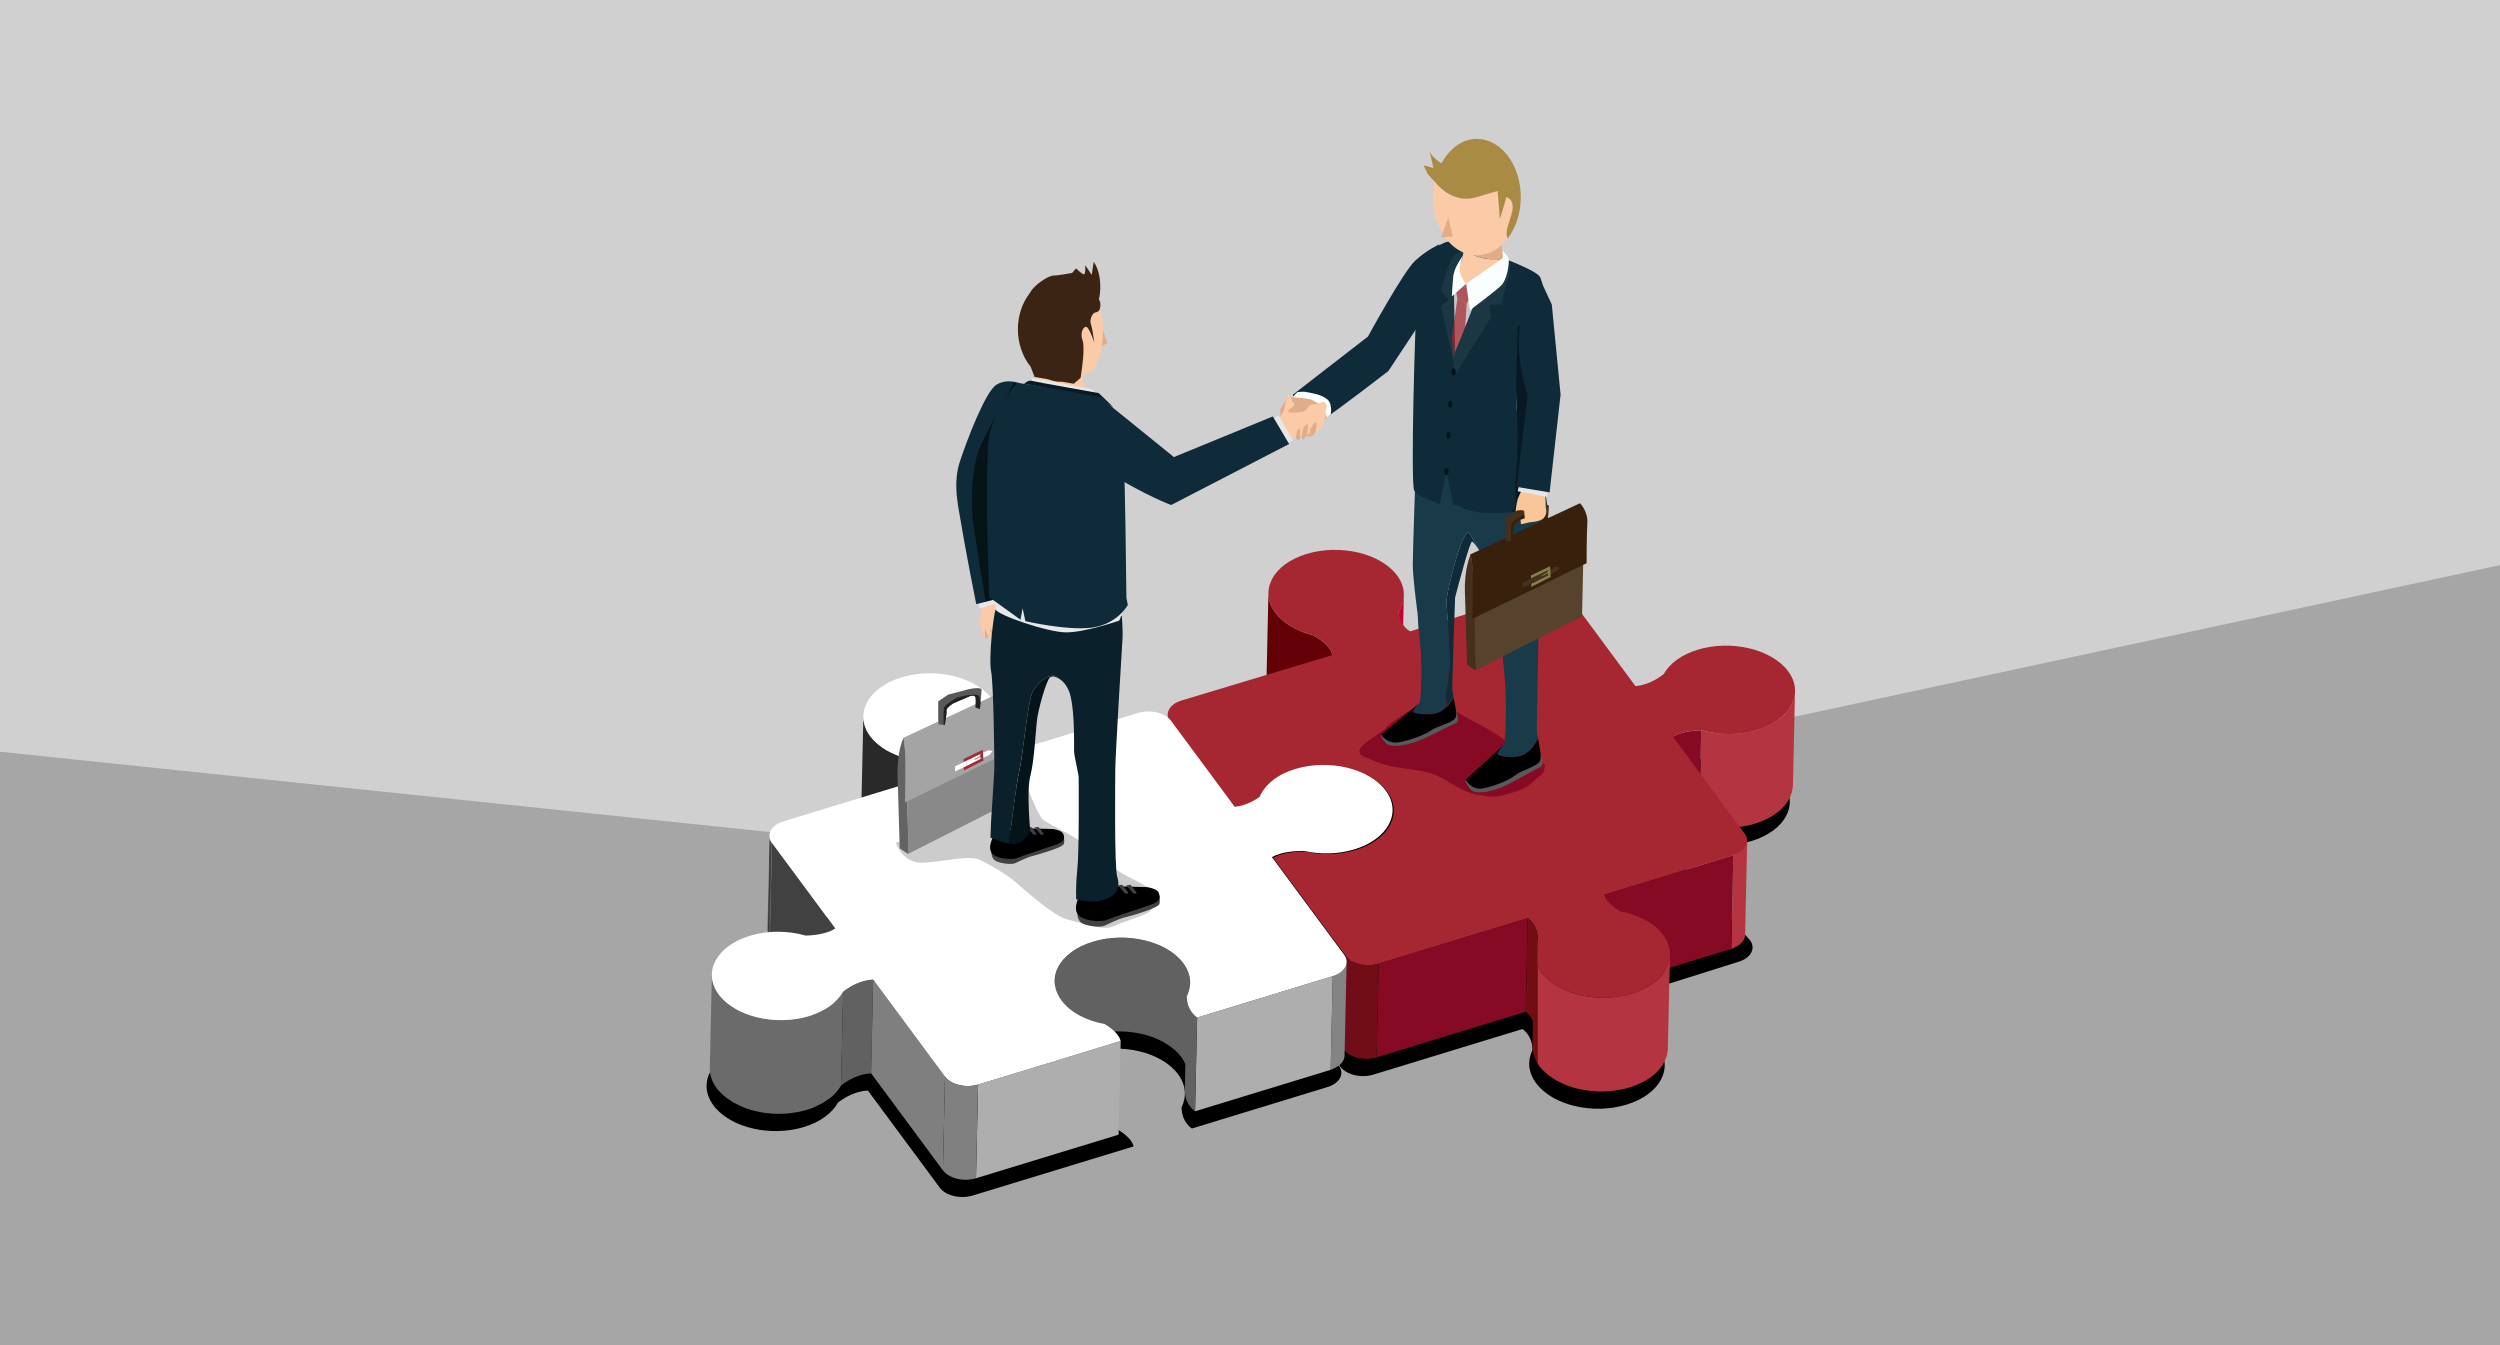 <svg width="1440" height="775" viewBox="0 0 1440 775" fill="none" xmlns="http://www.w3.org/2000/svg">
<rect width="1440" height="775" fill="#D0D0D0"/>
<path d="M632.659 499L1440 325.5V775H0V433L632.659 499Z" fill="black" fill-opacity="0.2"/>
<g clip-path="url(#clip0_3189_43811)">
<g style="mix-blend-mode:multiply">
<path d="M976.839 484.498C986.872 487.353 998.515 487.614 1009 484.401C1028.37 478.479 1036.4 463.35 1026.95 450.583C1017.51 437.816 994.148 432.234 974.786 438.156C965.323 441.047 958.594 446.18 955.296 452.132C952.988 453.948 949.119 456.59 944.242 458.078C942.596 458.588 940.834 458.958 938.982 459.122L902.224 409.464C898.762 404.788 890.283 402.771 883.189 404.94L809.116 427.582C804.257 424.551 802.811 419.82 802.398 416.401C806.662 409.926 806.832 402.322 801.687 395.374C792.231 382.607 768.853 377.086 749.479 383.008C730.11 388.93 722.087 404.059 731.537 416.82C736.141 423.057 744.146 427.552 753.262 429.841C757.271 432.016 763.606 436.182 764.335 441.272L678.897 467.395C671.815 469.557 668.9 475.066 672.356 479.742L708.518 528.605C708.397 528.617 708.275 528.641 708.154 528.653L671.487 479.105C668.056 474.47 659.534 472.411 652.446 474.58L575.032 498.255C570.774 495.175 569.408 490.742 569.08 487.535C573.307 481.018 573.483 473.426 568.363 466.508C558.919 453.741 535.505 448.178 516.142 454.1C496.773 460.027 488.774 475.193 498.219 487.966C502.835 494.198 510.797 498.656 519.999 500.958C523.789 503.023 529.808 506.958 530.944 511.738L448.166 537.047C441.078 539.209 438.181 544.748 441.613 549.389L478.085 598.67C476.542 599.715 474.714 600.51 472.758 601.106C468.871 602.296 464.522 602.709 461.066 602.806C451.039 599.952 439.45 599.666 428.907 602.903C409.538 608.825 401.509 623.942 410.959 636.709C420.41 649.488 443.763 655.064 463.132 649.142C472.576 646.251 479.318 641.119 482.616 635.16C484.893 633.344 488.762 630.775 493.597 629.287C495.553 628.692 497.672 628.267 499.901 628.157L541.293 684.089C544.731 688.724 553.24 690.783 560.334 688.608L652.987 660.317C651.985 656.284 647.533 652.853 643.84 650.618C633.333 648.668 613.545 647.138 608.394 640.183C598.95 627.416 607.04 612.269 626.403 606.353C645.771 600.431 669.1 605.971 678.545 618.737C683.185 625.011 683.543 631.789 680.585 637.827C680.592 640.991 681.521 646.433 686.513 650.035L764.62 626.153C771.714 623.991 774.611 618.452 771.18 613.812L729.587 557.606C730.905 556.859 732.381 556.252 733.942 555.778C738.783 554.29 744.352 554.017 747.997 554.029C757.314 556.118 767.712 556.015 777.156 553.124C796.525 547.202 804.585 532.012 795.14 519.257C792.777 516.069 789.546 513.33 785.726 511.107C789.838 513.39 793.312 516.251 795.808 519.628C805.259 532.395 797.199 547.573 777.824 553.494C768.38 556.385 757.988 556.489 748.671 554.399C745.027 554.387 739.451 554.673 734.616 556.149C733.056 556.622 731.574 557.23 730.256 557.977L772.018 614.407C775.474 619.077 784.001 621.136 791.083 618.974L876.97 592.718C881.823 596.307 882.667 601.646 882.734 604.798C879.77 610.823 880.122 617.614 884.769 623.876C894.219 636.654 917.536 642.181 936.905 636.26C956.273 630.338 964.37 615.196 954.913 602.43C949.768 595.475 940.488 590.768 929.987 588.806C926.373 586.596 921.976 583.243 920.894 579.283L1001.49 553.962C1008.59 551.8 1011.47 546.249 1008.01 541.578L960.507 488.203C961.873 487.371 963.44 486.727 965.092 486.229C968.985 485.039 973.365 484.626 976.851 484.504L976.839 484.498Z" fill="black"/>
</g>
<path d="M807.816 347.404C807.712 347.732 807.573 348.06 807.457 348.388C806.935 349.791 806.309 351.176 805.441 352.5L804.238 406.482C804.779 405.656 805.253 404.812 805.666 403.956C805.909 403.445 806.054 402.905 806.249 402.376C806.37 402.042 806.504 401.72 806.613 401.386C806.686 401.168 806.789 400.967 806.85 400.749C807.117 399.74 807.293 398.708 807.366 397.675C807.391 397.396 807.403 397.111 807.415 396.825L808.611 342.843C808.575 344.385 808.277 345.91 807.816 347.41V347.404Z" fill="#C90035"/>
<path d="M756.308 365.934C754.231 365.412 752.245 364.744 750.307 364.003C749.712 363.766 749.147 363.499 748.558 363.244C747.24 362.673 745.965 362.059 744.744 361.379C744.137 361.045 743.541 360.693 742.964 360.34C741.804 359.611 740.723 358.822 739.691 358.002C739.235 357.631 738.737 357.285 738.312 356.897C736.921 355.651 735.646 354.34 734.583 352.906C731.807 349.159 730.538 345.199 730.617 341.336L729.414 395.318C729.329 399.181 730.599 403.141 733.374 406.889C734.431 408.316 735.706 409.628 737.097 410.867C737.535 411.274 738.039 411.626 738.512 412.003C739.539 412.816 740.602 413.588 741.75 414.317C742.339 414.687 742.928 415.027 743.554 415.373C744.768 416.048 746.038 416.655 747.356 417.226C747.939 417.475 748.504 417.748 749.105 417.979C749.378 418.082 749.615 418.216 749.888 418.319C751.577 418.933 753.314 419.461 755.1 419.91C759.108 422.085 765.443 426.257 766.172 431.341L767.38 377.365C766.652 372.275 760.311 368.108 756.308 365.934Z" fill="#630007"/>
<path d="M1033.63 400.724C1033.56 401.131 1033.52 401.532 1033.43 401.939C1033.28 402.576 1033.02 403.196 1032.78 403.816C1032.62 404.277 1032.49 404.757 1032.28 405.212C1032.1 405.583 1031.85 405.929 1031.65 406.3C1031.24 407.071 1030.79 407.848 1030.26 408.602C1029.67 409.428 1029.01 410.223 1028.28 411.001C1028.18 411.104 1028.11 411.213 1028.01 411.316C1027.16 412.197 1026.21 413.035 1025.18 413.837C1023.9 414.857 1022.48 415.811 1020.93 416.692C1020.56 416.904 1020.14 417.086 1019.76 417.287C1018.52 417.931 1017.23 418.544 1015.84 419.097C1014.62 419.589 1013.38 420.075 1012.04 420.488C1009.73 421.192 1007.37 421.66 1004.98 422.036C1004.38 422.14 1003.78 422.237 1003.17 422.31C1000.83 422.601 998.486 422.771 996.142 422.783C995.777 422.783 995.419 422.759 995.055 422.753C992.692 422.711 990.354 422.559 988.046 422.249C987.876 422.225 987.693 422.219 987.523 422.188C984.9 421.818 982.336 421.283 979.871 420.585L978.668 474.567C979.403 474.768 980.144 474.974 980.891 475.15C982.585 475.557 984.304 475.885 986.054 476.146C986.139 476.158 986.23 476.158 986.321 476.171C986.491 476.195 986.667 476.207 986.843 476.231C988.173 476.407 989.515 476.578 990.876 476.656C991.872 476.723 992.886 476.717 993.895 476.741C994.229 476.741 994.563 476.766 994.897 476.766C995.14 476.766 995.37 476.79 995.613 476.784C997.253 476.76 998.887 476.669 1000.52 476.505C1001 476.456 1001.47 476.353 1001.95 476.292C1002.56 476.219 1003.14 476.122 1003.73 476.031C1004.49 475.903 1005.27 475.843 1006.02 475.685C1007.64 475.351 1009.24 474.95 1010.82 474.464C1011.88 474.142 1012.9 473.79 1013.88 473.425C1014.16 473.316 1014.37 473.176 1014.64 473.073C1016 472.52 1017.28 471.913 1018.52 471.269C1018.91 471.057 1019.34 470.874 1019.72 470.662C1021.26 469.781 1022.67 468.828 1023.97 467.807C1024.04 467.746 1024.13 467.698 1024.21 467.643C1025.15 466.896 1026.01 466.1 1026.79 465.287C1026.89 465.177 1026.97 465.074 1027.06 464.965C1027.71 464.285 1028.31 463.598 1028.85 462.875C1028.93 462.772 1028.98 462.669 1029.04 462.566C1029.58 461.819 1030.01 461.041 1030.44 460.264C1030.6 459.948 1030.85 459.656 1031 459.341C1031.02 459.286 1031.03 459.225 1031.06 459.17C1031.27 458.727 1031.39 458.266 1031.56 457.804C1031.77 457.257 1032.02 456.711 1032.17 456.152C1032.19 456.061 1032.19 455.976 1032.22 455.891C1032.32 455.496 1032.35 455.095 1032.41 454.7C1032.52 454.154 1032.65 453.619 1032.69 453.073C1032.72 452.787 1032.73 452.496 1032.74 452.204L1033.94 398.222C1033.92 399.06 1033.77 399.886 1033.62 400.706L1033.63 400.724Z" fill="#B43541"/>
<path d="M978.68 474.573L979.883 420.591C978.638 420.627 977.271 420.712 975.856 420.852C975.558 420.882 975.242 420.949 974.939 420.986C974.38 421.052 973.864 421.137 973.305 421.229C972.6 421.338 971.908 421.393 971.216 421.538C970.177 421.745 969.132 422.006 968.13 422.31C967.59 422.474 967.061 422.662 966.545 422.85C965.476 423.257 964.462 423.731 963.545 424.284L962.336 478.26C963.709 477.44 965.269 476.796 966.928 476.286C968.592 475.782 970.347 475.472 972.072 475.211C972.637 475.126 973.196 475.029 973.754 474.968C975.473 474.768 977.18 474.622 978.68 474.573Z" fill="#870A25"/>
<path d="M1005.84 486.848C1005.82 486.908 1005.8 486.957 1005.77 486.999C1005.47 487.655 1005.01 488.269 1004.49 488.864C1004.29 489.101 1004.06 489.338 1003.81 489.563C1003.47 489.884 1003.05 490.17 1002.64 490.468C1001.94 490.966 1001.13 491.409 1000.26 491.798C999.647 492.071 999.094 492.381 998.402 492.593L997.199 546.576C997.582 546.454 997.946 546.327 998.311 546.193C998.614 546.072 998.791 545.895 999.076 545.768C999.957 545.373 1000.74 544.948 1001.44 544.45C1001.63 544.316 1001.89 544.237 1002.07 544.092C1002.28 543.928 1002.42 543.721 1002.61 543.545C1002.85 543.308 1003.08 543.083 1003.3 542.834C1003.44 542.67 1003.64 542.525 1003.76 542.361C1004.07 541.948 1004.33 541.516 1004.54 541.067C1004.55 541.043 1004.56 541.018 1004.57 540.994C1004.6 540.933 1004.61 540.873 1004.63 540.83C1004.77 540.52 1004.89 540.211 1004.97 539.901C1005.07 539.53 1005.14 539.154 1005.17 538.771C1005.17 538.662 1005.17 538.558 1005.18 538.449L1006.39 484.467C1006.36 485.287 1006.16 486.082 1005.84 486.848Z" fill="#B43541"/>
<path d="M998.402 492.606L997.205 546.583L922.73 569.347L923.927 515.37L998.402 492.606Z" fill="#870A25"/>
<path d="M880.006 528.799L878.803 582.781L792.91 609.037L794.119 555.061L880.006 528.799Z" fill="#870A25"/>
<path d="M791.763 555.596C791.502 555.644 791.24 555.681 790.979 555.717C790.275 555.814 789.57 555.869 788.866 555.906C788.762 555.906 788.665 555.918 788.562 555.918C787.748 555.93 786.934 555.893 786.138 555.808C785.975 555.796 785.811 555.772 785.647 555.76C784.019 555.559 782.44 555.177 780.988 554.642C779.895 554.229 778.893 553.701 777.976 553.112C777.769 552.978 777.569 552.826 777.368 552.687C776.475 552.031 775.661 551.32 775.054 550.5L773.852 604.482C774.465 605.302 775.279 606.019 776.178 606.669C776.366 606.809 776.554 606.954 776.755 607.088C777.684 607.695 778.686 608.218 779.792 608.631C779.84 608.643 779.877 608.679 779.925 608.704C780.581 608.94 781.267 609.141 781.972 609.311C782.021 609.323 782.075 609.335 782.118 609.347C782.689 609.475 783.26 609.596 783.843 609.681C784.037 609.706 784.237 609.718 784.426 609.742C784.608 609.766 784.79 609.791 784.978 609.803C785.173 609.827 785.379 609.851 785.574 609.864C786.145 609.912 786.722 609.924 787.299 609.912H787.42C787.463 609.912 787.505 609.9 787.548 609.9C788.07 609.888 788.592 609.864 789.109 609.815C789.345 609.791 789.588 609.73 789.831 609.706C790.062 609.669 790.287 609.633 790.524 609.596C790.73 609.56 790.949 609.536 791.155 609.499C791.751 609.372 792.346 609.226 792.929 609.05L794.137 555.067C793.372 555.304 792.583 555.462 791.781 555.602L791.763 555.596Z" fill="#700D17"/>
<path d="M752.528 319.095C771.903 313.173 795.28 318.694 804.737 331.461C809.881 338.409 809.705 346.019 805.447 352.487C805.854 355.907 807.306 360.632 812.165 363.663L886.239 341.02C893.333 338.852 901.818 340.875 905.274 345.545L942.031 395.209C943.884 395.045 945.645 394.669 947.291 394.165C952.168 392.677 956.037 390.035 958.345 388.219C961.643 382.266 968.372 377.134 977.835 374.249C997.198 368.327 1020.56 373.909 1030 386.676C1039.45 399.443 1031.42 414.578 1012.05 420.488C1001.56 423.695 989.922 423.433 979.888 420.591C976.408 420.713 972.023 421.119 968.129 422.31C966.477 422.814 964.91 423.458 963.544 424.284L1004.94 480.216C1008.4 484.892 1005.51 490.444 998.413 492.606L923.938 515.37C925.019 519.33 929.416 522.683 933.03 524.893C943.531 526.855 952.818 531.562 957.956 538.516C967.413 551.283 959.317 566.431 939.948 572.347C920.579 578.268 897.262 572.741 887.812 559.962C883.172 553.701 882.813 546.91 885.777 540.885C885.704 537.733 884.86 532.4 880.013 528.805L794.126 555.061C787.038 557.223 778.517 555.17 775.061 550.494L733.299 494.064C734.617 493.317 736.099 492.709 737.66 492.235C742.5 490.76 748.07 490.474 751.714 490.486C761.031 492.582 771.423 492.472 780.867 489.581C800.242 483.66 808.302 468.482 798.851 455.709C789.401 442.942 766.017 437.415 746.655 443.349C736.166 446.556 729.126 452.52 726.247 459.316C723.945 460.993 720.666 462.912 716.779 464.109C715.236 464.57 712.206 464.928 710.5 465.105L674.028 415.823C670.572 411.153 673.487 405.644 680.569 403.476L767.384 377.359C766.655 372.269 760.314 368.103 756.312 365.928C747.195 363.639 739.196 359.138 734.586 352.907C725.136 340.14 733.159 325.016 752.528 319.095Z" fill="#A62632"/>
<path d="M574.479 418.52C574.376 418.854 574.236 419.182 574.114 419.516C573.598 420.907 572.991 422.298 572.128 423.616L570.926 477.598C571.442 476.802 571.904 475.982 572.298 475.15C572.56 474.61 572.705 474.051 572.906 473.498C573.033 473.164 573.173 472.83 573.276 472.496C573.337 472.29 573.446 472.089 573.501 471.883C573.774 470.862 573.95 469.824 574.029 468.779C574.048 468.494 574.066 468.208 574.072 467.917L575.274 413.94C575.244 415.483 574.94 417.014 574.479 418.52Z" fill="#F7941E"/>
<path d="M523.043 437.05C520.947 436.522 518.931 435.848 516.987 435.101C516.386 434.876 515.827 434.603 515.244 434.354C513.92 433.783 512.632 433.163 511.412 432.495C510.804 432.161 510.209 431.809 509.632 431.457C508.472 430.734 507.391 429.95 506.364 429.13C505.903 428.76 505.411 428.42 504.98 428.025C503.595 426.786 502.319 425.48 501.256 424.047C498.481 420.299 497.211 416.327 497.296 412.452L496.094 466.435C496.009 470.309 497.278 474.27 500.054 478.029C501.111 479.456 502.386 480.762 503.771 482.007C504.208 482.402 504.7 482.742 505.168 483.125C506.194 483.933 507.263 484.716 508.417 485.433C509 485.803 509.596 486.143 510.209 486.477C511.43 487.158 512.711 487.771 514.035 488.342C514.618 488.591 515.177 488.852 515.778 489.089C516.034 489.186 516.258 489.314 516.519 489.411C518.232 490.031 520.006 490.577 521.834 491.027C525.618 493.098 531.643 497.015 532.779 501.807L533.981 447.819C532.845 443.039 526.826 439.103 523.036 437.05H523.043Z" fill="#292929"/>
<mask id="mask0_3189_43811" style="mask-type:luminance" maskUnits="userSpaceOnUse" x="442" y="481" width="3" height="59">
<path d="M442.013 535.231L443.222 481.255C443.191 482.664 443.647 484.116 444.655 485.47L443.453 539.452C442.444 538.086 441.983 536.646 442.013 535.231Z" fill="white"/>
</mask>
<g mask="url(#mask0_3189_43811)">
<path d="M444.655 485.47L443.453 539.452C442.444 538.086 441.983 536.646 442.013 535.231L443.222 481.255C443.191 482.664 443.647 484.116 444.655 485.47Z" fill="#2B2B2B"/>
</g>
<path d="M444.652 485.47L443.449 539.452L479.921 588.733L481.13 534.757L444.652 485.47Z" fill="#414141"/>
<path d="M775.09 556.519C775.078 556.555 775.066 556.592 775.047 556.628C774.75 557.284 774.276 557.897 773.766 558.493C773.553 558.742 773.316 558.978 773.067 559.215C772.721 559.525 772.314 559.811 771.907 560.096C771.209 560.606 770.401 561.037 769.532 561.438C768.919 561.712 768.354 562.021 767.662 562.234L766.453 616.216C766.848 616.095 767.212 615.979 767.565 615.834C767.868 615.724 768.044 615.536 768.324 615.409C769.211 615.014 770 614.589 770.699 614.091C770.887 613.957 771.16 613.878 771.336 613.732C771.543 613.568 771.676 613.362 771.871 613.186C772.114 612.949 772.345 612.724 772.563 612.475C772.709 612.311 772.915 612.165 773.037 612.001C773.347 611.582 773.614 611.145 773.82 610.708C773.833 610.671 773.845 610.635 773.857 610.598C773.869 610.574 773.875 610.55 773.893 610.513C774.027 610.191 774.161 609.869 774.258 609.529C774.355 609.159 774.416 608.794 774.44 608.412C774.446 608.302 774.458 608.199 774.458 608.09L775.661 554.107C775.649 554.927 775.448 555.735 775.102 556.519H775.09Z" fill="#848484"/>
<path d="M501.741 618.215L502.943 564.245C502.567 564.257 502.19 564.294 501.82 564.33C501.304 564.379 500.818 564.476 500.32 564.555C500.04 564.603 499.755 564.628 499.475 564.689C499.396 564.701 499.311 564.701 499.238 564.725C498.346 564.901 497.477 565.132 496.639 565.381C495.995 565.581 495.376 565.8 494.774 566.025C494.446 566.152 494.161 566.298 493.845 566.432C493.426 566.608 493.019 566.778 492.624 566.966C491.993 567.264 491.404 567.561 490.833 567.871C490.499 568.047 490.164 568.229 489.849 568.406C489.247 568.764 488.701 569.104 488.172 569.45C487.954 569.59 487.717 569.736 487.51 569.875C486.812 570.361 486.18 570.841 485.652 571.254L484.449 625.236C484.978 624.811 485.609 624.344 486.302 623.87C486.508 623.718 486.763 623.572 486.988 623.433C487.51 623.074 488.057 622.734 488.652 622.388C488.956 622.212 489.29 622.03 489.612 621.866C490.201 621.544 490.808 621.234 491.452 620.936C491.823 620.76 492.211 620.59 492.6 620.426C493.511 620.044 494.44 619.679 495.436 619.369C496.347 619.096 497.301 618.859 498.279 618.671C498.552 618.622 498.838 618.598 499.117 618.549C499.973 618.404 500.842 618.288 501.747 618.227L501.741 618.215Z" fill="#616161"/>
<path d="M689.55 586.122L688.348 640.098L766.448 616.217L767.657 562.24L689.55 586.122Z" fill="#AEAEAE"/>
<path d="M685.205 580.734L685.521 566.364C685.606 562.525 684.361 558.578 681.586 554.824C680.504 553.36 679.205 552.03 677.79 550.773C677.358 550.39 676.878 550.05 676.417 549.668C675.342 548.823 674.218 548.016 673.016 547.269C672.451 546.922 671.892 546.582 671.303 546.26C669.967 545.525 668.564 544.857 667.106 544.25C666.614 544.05 666.146 543.813 665.648 543.618C665.46 543.545 665.296 543.454 665.114 543.381C663.28 542.713 661.366 542.142 659.405 541.669C659.368 541.657 659.326 541.657 659.289 541.644C659.192 541.62 659.089 541.608 658.992 541.584C657.498 541.237 655.973 540.928 654.424 540.703C653.859 540.618 653.282 540.581 652.718 540.527C652.226 540.466 651.734 540.405 651.236 540.363C650.707 540.314 650.197 540.229 649.669 540.199C648.102 540.102 646.516 540.059 644.937 540.077C644.834 540.077 644.737 540.089 644.64 540.102C644.366 540.102 644.105 540.126 643.838 540.138C642.55 540.187 641.251 540.235 639.963 540.363C639.313 540.424 638.681 540.563 638.032 540.648C637.321 540.745 636.629 540.849 635.918 540.97C635.39 541.067 634.855 541.104 634.333 541.207C632.687 541.541 631.059 541.954 629.456 542.446C628.405 542.768 627.378 543.126 626.394 543.491C626.133 543.588 625.927 543.728 625.678 543.825C624.263 544.396 622.933 545.027 621.669 545.689C621.311 545.878 620.916 546.048 620.564 546.248C619.003 547.129 617.576 548.101 616.276 549.127C616.203 549.188 616.118 549.224 616.051 549.279C615.11 550.026 614.247 550.822 613.458 551.635C613.361 551.745 613.294 551.848 613.197 551.945C612.553 552.638 611.933 553.336 611.393 554.059C611.32 554.156 611.277 554.259 611.21 554.356C610.664 555.116 610.22 555.899 609.795 556.701C609.631 556.998 609.394 557.284 609.249 557.594C609.224 557.654 609.212 557.715 609.188 557.758C608.981 558.195 608.86 558.663 608.69 559.112C608.477 559.671 608.222 560.23 608.07 560.801C608.052 560.886 608.052 560.965 608.028 561.05C607.931 561.444 607.9 561.833 607.827 562.228C607.73 562.774 607.591 563.321 607.548 563.88C607.524 564.165 607.512 564.451 607.506 564.736L606.297 618.719C606.315 617.874 606.473 617.042 606.619 616.21C606.692 615.815 606.722 615.427 606.819 615.032C606.977 614.376 607.244 613.738 607.481 613.094C607.651 612.645 607.773 612.177 607.985 611.74C608.149 611.382 608.398 611.042 608.593 610.683C609.024 609.888 609.461 609.104 610.008 608.339C610.603 607.519 611.265 606.711 612 605.928C612.097 605.83 612.164 605.727 612.261 605.618C613.111 604.749 614.065 603.905 615.079 603.109C616.373 602.077 617.806 601.111 619.367 600.218C619.714 600.03 620.108 599.86 620.467 599.672C621.73 599.004 623.06 598.378 624.475 597.807C625.696 597.321 626.929 596.829 628.259 596.428C630.379 595.785 632.559 595.323 634.758 594.94C635.438 594.819 636.124 594.728 636.805 594.631C638.736 594.369 640.674 594.193 642.611 594.12C642.89 594.12 643.176 594.084 643.455 594.072C645.654 594.035 647.847 594.145 650.009 594.345C650.531 594.394 651.041 594.455 651.558 594.509C653.653 594.758 655.718 595.092 657.716 595.554C657.85 595.578 657.989 595.59 658.117 595.627C660.304 596.149 662.411 596.817 664.44 597.589C664.968 597.789 665.454 598.038 665.976 598.257C667.404 598.852 668.788 599.508 670.106 600.231C670.702 600.565 671.279 600.911 671.85 601.263C673.046 601.998 674.164 602.8 675.226 603.65C675.688 604.02 676.18 604.373 676.611 604.755C678.02 606.019 679.326 607.361 680.401 608.806C681.415 610.173 682.156 611.576 682.77 612.979L682.436 627.896C682.448 631.06 683.371 636.502 688.364 640.104L689.566 586.122C687.404 584.567 686.11 582.653 685.224 580.734H685.205Z" fill="#616161"/>
<path d="M482.841 575.135C482.671 575.335 482.519 575.542 482.337 575.73C481.298 576.847 480.084 577.892 478.772 578.894C478.134 579.38 477.411 579.836 476.713 580.285C475.741 580.929 474.745 581.542 473.652 582.113C472.844 582.538 471.975 582.909 471.107 583.304C469.528 583.996 467.948 584.682 466.175 585.229C464.061 585.873 461.887 586.322 459.7 586.705C459.002 586.826 458.304 586.918 457.599 587.015C455.655 587.276 453.706 587.464 451.75 587.525C451.501 587.537 451.252 587.574 451.003 587.574C448.78 587.61 446.569 587.501 444.383 587.3C443.891 587.252 443.405 587.203 442.913 587.148C440.769 586.887 438.661 586.541 436.615 586.067C436.511 586.043 436.414 586.031 436.317 586.007C434.118 585.484 432.011 584.816 429.976 584.045C429.442 583.844 428.956 583.595 428.433 583.377C427.006 582.769 425.621 582.119 424.309 581.391C423.708 581.057 423.137 580.71 422.566 580.37C421.364 579.623 420.24 578.815 419.177 577.971C418.716 577.601 418.23 577.248 417.799 576.854C416.389 575.59 415.084 574.26 414.003 572.802C411.227 569.061 409.958 565.101 410.043 561.238L408.84 615.221C408.755 619.083 410.018 623.043 412.8 626.785C413.881 628.249 415.181 629.579 416.596 630.836C417.033 631.231 417.513 631.583 417.981 631.953C419.044 632.798 420.167 633.593 421.364 634.34C421.935 634.699 422.512 635.039 423.113 635.373C424.419 636.096 425.791 636.74 427.219 637.347C427.747 637.559 428.245 637.821 428.786 638.027C428.968 638.1 429.132 638.191 429.32 638.252C431.161 638.932 433.074 639.497 435.048 639.977C435.066 639.977 435.084 639.989 435.102 639.989C435.224 640.025 435.351 640.037 435.473 640.062C436.967 640.408 438.485 640.718 440.034 640.942C440.581 641.027 441.133 641.064 441.686 641.119C442.196 641.179 442.7 641.24 443.211 641.283C443.745 641.331 444.267 641.416 444.796 641.447C446.363 641.556 447.948 641.592 449.527 641.568C449.618 641.568 449.703 641.556 449.788 641.556C450.056 641.544 450.323 641.519 450.59 641.507C451.89 641.471 453.196 641.422 454.495 641.283C455.127 641.222 455.753 641.082 456.39 640.997C457.101 640.9 457.806 640.809 458.516 640.675C459.045 640.59 459.585 640.542 460.113 640.438C461.753 640.104 463.375 639.703 464.972 639.211C465.999 638.89 466.989 638.555 467.948 638.191C468.647 637.93 469.218 637.584 469.886 637.286C470.773 636.903 471.653 636.515 472.473 636.084C473.548 635.525 474.526 634.905 475.492 634.274C476.203 633.812 476.937 633.356 477.587 632.871C477.806 632.694 478.091 632.549 478.298 632.385C479.349 631.528 480.278 630.623 481.14 629.7C481.317 629.512 481.468 629.318 481.638 629.117C482.064 628.631 482.519 628.151 482.896 627.641C483.479 626.858 484.001 626.05 484.457 625.23L485.659 571.248C484.912 572.602 483.94 573.89 482.847 575.135H482.841Z" fill="#6B6B6B"/>
<path d="M544.337 620.177L543.134 674.147L501.742 618.215L502.945 564.251L544.337 620.177Z" fill="#7F7F7F"/>
<path d="M645.516 599.587L644.314 653.569L562.168 678.672L563.377 624.695L645.516 599.587Z" fill="#AEAEAE"/>
<path d="M519.185 390.187C538.553 384.265 561.967 389.828 571.406 402.595C576.526 409.513 576.35 417.111 572.122 423.622C572.45 426.829 573.817 431.263 578.074 434.336L655.489 410.667C662.577 408.499 671.098 410.551 674.53 415.192L711.196 464.74C712.927 464.558 714.573 464.194 716.122 463.732C720.009 462.542 723.271 460.628 725.566 458.952C728.457 452.15 735.485 446.185 745.974 442.972C765.342 437.051 788.726 442.578 798.177 455.344C807.621 468.105 799.561 483.295 780.193 489.217C770.748 492.108 760.35 492.211 751.033 490.122C747.389 490.11 741.813 490.383 736.979 491.871C735.418 492.345 733.942 492.952 732.624 493.699L774.216 549.905C777.648 554.539 774.745 560.078 767.657 562.246L689.55 586.128C684.557 582.526 683.634 577.084 683.622 573.92C686.58 567.883 686.227 561.104 681.581 554.83C672.137 542.064 648.808 536.524 629.439 542.446C610.076 548.368 601.986 563.51 611.431 576.276C616.575 583.231 625.862 587.95 636.363 589.9C640.056 592.135 644.508 595.572 645.51 599.599L563.37 624.707C556.282 626.882 547.767 624.829 544.329 620.189L502.938 564.257C500.709 564.366 498.589 564.791 496.633 565.386C491.793 566.874 487.924 569.437 485.652 571.26C482.354 577.218 475.618 582.35 466.168 585.241C446.799 591.163 423.44 585.587 413.995 572.808C404.551 560.042 412.574 544.918 431.943 539.003C442.493 535.771 454.075 536.057 464.103 538.905C467.559 538.808 471.907 538.395 475.795 537.205C477.744 536.61 479.578 535.814 481.121 534.769L444.649 485.488C441.217 480.854 444.115 475.314 451.202 473.14L533.98 447.831C532.844 443.051 526.825 439.116 523.035 437.063C513.834 434.743 505.871 430.291 501.255 424.059C491.811 411.292 499.81 396.127 519.179 390.199L519.185 390.187Z" fill="white"/>
<path d="M560.979 625.241C560.742 625.278 560.512 625.314 560.275 625.351C559.546 625.448 558.811 625.515 558.076 625.539C557.991 625.539 557.912 625.551 557.827 625.551C557.019 625.575 556.218 625.527 555.428 625.454C555.234 625.43 555.045 625.405 554.851 625.393C554.068 625.296 553.29 625.169 552.537 624.986C552.519 624.986 552.494 624.986 552.47 624.974C551.693 624.798 550.952 624.555 550.235 624.282C549.136 623.863 548.134 623.34 547.216 622.745C547.016 622.612 546.822 622.472 546.633 622.332C545.747 621.688 544.939 620.978 544.331 620.17L543.129 674.14C543.73 674.96 544.538 675.671 545.425 676.315C545.619 676.454 545.807 676.6 546.014 676.734C546.931 677.329 547.927 677.851 549.026 678.258C549.069 678.282 549.105 678.319 549.148 678.331C549.822 678.568 550.521 678.78 551.231 678.963C551.832 679.102 552.434 679.224 553.059 679.309C553.26 679.345 553.466 679.357 553.679 679.382C553.843 679.394 554.007 679.418 554.177 679.43C554.383 679.455 554.59 679.491 554.796 679.503C555.367 679.54 555.944 679.552 556.521 679.552C556.558 679.552 556.594 679.54 556.631 679.54C556.71 679.54 556.788 679.527 556.867 679.527C557.359 679.515 557.851 679.491 558.337 679.442C558.574 679.418 558.805 679.357 559.048 679.333C559.297 679.297 559.534 679.26 559.777 679.224C559.983 679.187 560.19 679.175 560.39 679.127C560.991 679.005 561.587 678.853 562.17 678.677L563.378 624.695C562.595 624.932 561.793 625.102 560.985 625.241H560.979Z" fill="#808080"/>
<path d="M885.769 540.879C885.763 540.545 885.691 540.12 885.66 539.737V545.538L885.769 540.879Z" fill="#630007"/>
<path d="M885.435 555.796L885.66 545.538V539.737C885.423 536.543 884.342 532.012 879.999 528.799L878.797 582.781C880.88 584.312 882.113 586.195 882.976 588.059L882.66 602.393C882.581 605.746 883.583 609.159 885.654 612.463V556.203C885.593 556.057 885.49 555.93 885.429 555.796H885.435Z" fill="#720D14"/>
<path d="M961.581 552.541C961.508 552.948 961.472 553.361 961.38 553.756C961.223 554.412 960.961 555.038 960.718 555.669C960.548 556.131 960.427 556.586 960.22 557.036C960.044 557.418 959.777 557.795 959.564 558.178C959.151 558.937 958.732 559.69 958.216 560.413C957.603 561.257 956.928 562.089 956.175 562.885C956.09 562.982 956.024 563.073 955.938 563.158C955.088 564.039 954.135 564.871 953.114 565.679C951.821 566.699 950.393 567.665 948.838 568.557C948.48 568.758 948.079 568.928 947.709 569.116C946.458 569.784 945.14 570.398 943.737 570.957C942.504 571.455 941.271 571.94 939.934 572.347C937.809 573.003 935.622 573.453 933.417 573.835C932.743 573.957 932.081 574.048 931.401 574.145C929.427 574.406 927.435 574.607 925.449 574.668C925.218 574.68 924.999 574.704 924.775 574.704C922.552 574.753 920.341 574.631 918.154 574.431C917.644 574.382 917.146 574.333 916.642 574.279C914.547 574.03 912.47 573.696 910.465 573.234C910.338 573.198 910.192 573.186 910.058 573.149C907.872 572.627 905.77 571.959 903.742 571.187C903.219 570.999 902.734 570.75 902.217 570.531C900.784 569.924 899.393 569.274 898.075 568.545C897.486 568.223 896.915 567.877 896.35 567.525C895.148 566.778 894.018 565.97 892.949 565.126C892.487 564.755 892.007 564.415 891.582 564.02C890.161 562.763 888.861 561.427 887.786 559.969C886.869 558.742 886.225 557.485 885.648 556.216V612.476C885.958 612.962 886.219 613.46 886.584 613.952C887.665 615.415 888.965 616.746 890.386 618.003C890.811 618.398 891.291 618.738 891.746 619.108C892.815 619.952 893.945 620.76 895.154 621.507C895.718 621.854 896.277 622.2 896.872 622.528C898.209 623.25 899.612 623.919 901.069 624.538C901.561 624.738 902.023 624.969 902.527 625.158C902.703 625.23 902.873 625.322 903.062 625.394C904.896 626.062 906.803 626.64 908.771 627.119C908.807 627.131 908.85 627.131 908.886 627.131C908.983 627.168 909.08 627.168 909.172 627.192C910.672 627.538 912.19 627.848 913.751 628.085C914.304 628.158 914.875 628.194 915.44 628.261C915.944 628.322 916.436 628.37 916.94 628.413C917.462 628.462 917.972 628.541 918.501 628.577C920.068 628.674 921.653 628.717 923.238 628.698C923.335 628.698 923.42 628.686 923.524 628.686C923.809 628.674 924.088 628.65 924.374 628.638C925.649 628.589 926.937 628.553 928.212 628.425C928.874 628.352 929.518 628.213 930.174 628.128C930.867 628.03 931.541 627.939 932.233 627.818C932.768 627.721 933.308 627.678 933.843 627.569C935.495 627.235 937.122 626.834 938.72 626.33C939.777 626.008 940.803 625.649 941.793 625.285C942.042 625.188 942.242 625.06 942.498 624.963C943.925 624.38 945.261 623.748 946.53 623.086C946.889 622.898 947.271 622.728 947.618 622.54C949.179 621.647 950.618 620.675 951.912 619.643C951.985 619.594 952.063 619.558 952.13 619.497C953.066 618.75 953.922 617.966 954.712 617.159C954.827 617.037 954.906 616.922 955.015 616.8C955.647 616.12 956.26 615.434 956.795 614.729C956.874 614.62 956.916 614.504 956.989 614.395C957.524 613.66 957.961 612.883 958.374 612.111C958.544 611.789 958.787 611.504 958.939 611.182C958.969 611.121 958.975 611.073 958.993 611.018C959.212 610.569 959.34 610.101 959.504 609.652C959.71 609.093 959.965 608.546 960.117 607.987C960.135 607.902 960.135 607.823 960.16 607.738C960.257 607.344 960.293 606.943 960.36 606.536C960.457 605.989 960.597 605.455 960.639 604.908C960.658 604.623 960.676 604.325 960.682 604.04L961.885 550.069C961.866 550.901 961.715 551.721 961.569 552.541H961.581Z" fill="#B43541"/>
<path d="M516.03 485.518C516.03 485.518 519.832 497.689 532.003 496.93C544.175 496.171 558.63 492.363 564.716 495.406C570.801 498.449 579.93 503.775 585.257 508.337C590.583 512.904 606.867 527.675 614.926 529.637C622.986 531.599 635.467 536.482 641.553 533.439C647.639 530.396 661.335 527.353 663.619 523.551C665.902 519.749 665.58 514.398 660.794 510.985C656.008 507.571 652.206 506.812 643.837 501.486C635.467 496.159 629.382 491.598 624.055 486.271C618.728 480.944 603.514 474.859 600.471 471.816C597.428 468.773 590.583 450.516 590.583 450.516L516.023 485.512L516.03 485.518Z" fill="black" fill-opacity="0.2"/>
<path d="M820.34 404.114C820.34 404.114 800.99 415.538 798.275 419.328C795.566 423.118 775.45 431.499 786.103 436.067C796.756 440.634 799.799 441.393 811.212 442.912C822.624 444.43 827.185 445.955 833.277 449.757C839.363 453.559 846.208 457.367 853.059 458.126C859.91 458.885 859.904 459.651 868.273 457.367C876.643 455.083 879.686 453.565 882.729 450.522C885.771 447.479 889.574 445.955 889.574 442.912C889.574 439.869 891.827 442.128 886.84 438.618C881.854 435.113 880.445 432.259 874.359 429.975C868.273 427.691 869.033 427.691 862.188 423.13C855.343 418.563 845.449 414.001 843.165 412.477C840.881 410.952 833.222 406.95 833.222 406.95L820.34 404.107V404.114Z" fill="#870A25"/>
<path d="M817.861 404.854C817.861 404.854 820.285 384.574 817.041 361.841L816.525 353.386C815.784 347.811 813.762 331.837 813.762 325.357C813.762 317.455 815.602 265.112 815.602 265.112L887.987 274.247C887.987 274.247 893.472 293.749 891.03 305.921C889.014 316.07 886.997 346.748 886.396 356.666C886.226 365.078 885.181 412.41 885.181 418.647C885.181 420.731 885.546 423.081 885.935 425.462C885.03 427.302 882.515 431.633 878.725 434.117C873.86 437.293 865.722 435.927 863.292 435.01C860.869 434.068 866.542 428.663 866.542 428.663C866.542 428.663 868.965 405.923 865.722 380.475L864.58 359.32C863.644 352.196 862.156 341.531 860.626 335.111C859.022 328.29 854.576 320.51 851.351 315.918C849.626 312.687 847.695 309.158 846.207 307.124C842.976 302.666 833.246 340 833.246 346.068C833.246 352.135 835.281 375.695 834.868 383.797C834.448 391.905 832.426 400.84 832.426 400.84C832.426 400.84 833.216 403.785 833.216 406.974C832.244 407.958 831.327 408.984 830.039 409.744C825.186 412.574 817.035 411.359 814.606 410.527C812.177 409.707 817.855 404.866 817.855 404.866L817.861 404.854Z" fill="#193A49"/>
<path d="M795.572 423.124C795.572 423.124 794.655 424.102 798.19 427.989C801.214 431.317 811.576 428.894 817.662 426.446C823.857 423.999 835.002 417.949 838.348 416.722C841.695 415.483 838.039 408.201 838.039 408.201L833.168 410.637C833.168 410.637 813.094 418.532 810.343 419.182C807.622 419.765 795.572 423.13 795.572 423.13V423.124Z" fill="#58595B"/>
<path d="M805.691 427.545C812.597 426.343 821.106 423.124 824.331 420.664C827.605 418.24 836.144 416.601 838.155 413.77C839.558 411.796 838.228 406.877 837.286 402.012C836.351 403.627 833.836 407.502 830.046 409.725C825.194 412.556 817.043 411.341 814.613 410.509C812.184 409.689 817.863 404.848 817.863 404.848L795.566 423.118C795.566 423.118 798.779 428.766 805.691 427.539V427.545Z" fill="black"/>
<path d="M844.253 449.106C844.253 449.106 843.33 450.199 846.859 454.56C849.902 458.301 860.264 455.568 866.349 452.847C872.52 450.078 883.665 443.287 887.018 441.933C890.371 440.591 886.726 432.373 886.726 432.373L881.861 435.106C881.861 435.106 861.788 443.986 859.037 444.654C856.316 445.346 844.26 449.1 844.26 449.1L844.253 449.106Z" fill="#58595B"/>
<path d="M854.367 454.086C861.284 452.695 869.793 449.106 873.019 446.361C876.292 443.628 884.826 441.818 886.842 438.623C888.245 436.424 886.915 430.909 885.943 425.449C885.038 427.29 882.524 431.62 878.734 434.104C873.869 437.281 865.73 435.914 863.301 434.997C860.877 434.056 866.55 428.65 866.55 428.65L844.254 449.106C844.254 449.106 847.473 455.453 854.367 454.086Z" fill="black"/>
<path d="M834.875 383.779C835.288 375.676 833.254 352.135 833.254 346.049C833.254 339.963 842.983 302.647 846.215 307.105C847.709 309.14 849.64 312.669 851.359 315.9C849.677 313.513 848.316 311.952 847.879 311.952C846.634 311.976 839.977 337.097 838.137 344.148C838.015 347.252 836.509 390.071 836.509 395.926C836.509 397.778 836.88 399.874 837.286 402.012C836.673 403.08 835.155 405.054 833.223 406.955C833.223 403.773 832.434 400.821 832.434 400.821C832.434 400.821 834.456 391.887 834.875 383.779Z" fill="#0F2A38"/>
<path d="M881.179 278.875C882.442 267.481 874.535 248.501 873.593 235.224C872.646 221.947 878.015 203.598 878.015 202.651C878.015 202.651 878.659 182.098 878.659 181.15C878.659 180.355 886.062 168.456 888.546 164.484C887.988 161.757 887.374 159.759 886.676 159.006C880.359 152.246 836.933 138.769 836.933 138.769C836.933 138.769 831.023 138.769 826.371 143.391C821.718 148.019 817.503 157.311 816.246 171.226C814.989 185.141 812.444 278.747 814.576 282.549C816.677 286.339 829.329 290.141 829.329 290.141L833.125 271.593L837.34 291.842C837.34 291.842 836.933 288.878 842.806 292.674C846.802 295.237 859.891 296.403 870.562 295.073C874.935 291.399 880.42 285.604 881.173 278.875H881.179Z" fill="#0F2A38"/>
<path d="M892.146 263.144C892.534 261.274 892.911 186.082 888.55 164.484C886.066 168.457 878.662 180.349 878.662 181.15C878.662 182.092 874.04 188.955 874.04 188.955C874.465 195.496 872.655 221.947 873.603 235.224C874.544 248.507 874.234 265.598 872.959 276.974C872.218 283.716 874.951 291.399 870.578 295.073C875.625 294.442 880.187 293.3 882.883 291.399C891.338 285.489 891.751 265.27 892.158 263.15L892.146 263.144Z" fill="#071A23"/>
<path d="M837.238 208.658L829.949 176.085L834.377 172.605L829.949 167.23C829.949 167.23 834.073 152.677 836.588 148.571C839.133 144.46 846.081 143.834 846.081 143.834L837.238 208.664V208.658Z" fill="#1B3744"/>
<path d="M861.107 149.263C850.667 149.895 843.087 143.566 843.087 143.566C843.087 143.566 842.765 148.626 841.508 150.843C840.238 153.059 837.074 164.126 843.397 168.231C847.903 171.183 857.512 167.284 862.778 161.514C866.003 155.483 867.612 148.869 861.107 149.263Z" fill="#FBCBA7"/>
<path d="M865.216 137.56C865.405 135.786 864.293 135.227 862.641 135.252C856.191 137.76 843.078 143.573 843.078 143.573C843.078 143.573 850.658 149.895 861.099 149.27C867.603 148.875 865.994 155.495 862.769 161.52C864.889 159.206 866.37 156.643 866.474 154.007C866.796 144.842 864.263 145.474 865.21 137.566L865.216 137.56Z" fill="#E2AC88"/>
<path d="M870.902 122.382C872.803 114.79 867.743 113.52 867.743 113.52L863.941 126.178L862.678 110.362C862.678 110.362 867.099 108.467 850.652 113.52C838.717 117.201 830.172 109.256 826.364 104.616C825.781 107.459 825.355 110.423 825.355 113.52C825.355 132.045 836.665 147.047 850.652 147.047C857.588 147.047 863.862 143.329 868.442 137.347C866.51 133.551 869.395 128.388 870.895 122.382H870.902Z" fill="#FBCBA7"/>
<path d="M850.66 80C842.242 80 834.935 85.582 830.368 93.957C828.528 93.283 825.248 90.265 824.41 88.856L823.475 87.276L825.667 96.763L819.988 95.184L822.193 99.922C822.193 99.922 823.821 102.102 826.378 104.55C826.378 104.562 826.366 104.586 826.366 104.611C830.168 109.251 838.719 117.201 850.654 113.514C867.101 108.461 862.68 110.356 862.68 110.356L863.943 126.172L867.745 113.514C867.745 113.514 872.805 114.778 870.903 122.376C869.397 128.383 866.518 133.545 868.45 137.341C873.072 131.249 875.969 122.856 875.969 113.514C875.969 94.996 864.617 79.994 850.66 79.994V80Z" fill="#AA8B44"/>
<path d="M834.261 125.389L829.973 136.789L836.818 136.2L834.261 125.389Z" fill="#E2AC88"/>
<path d="M837.238 158.38L838.174 202.967L855.89 162.164C855.89 162.164 850.199 163.427 846.391 163.427C842.583 163.427 841.022 162.164 841.022 162.164L837.238 158.374V158.38Z" fill="#C6C6C6"/>
<path d="M839.442 171.974L836.277 194.428L837.237 206.126C837.237 206.126 842.606 202.02 842.606 201.066C842.606 200.113 843.875 190 843.875 190L844.811 174.822L839.442 171.974Z" fill="#A62632" fill-opacity="0.7"/>
<path d="M869.167 149.835C869.167 149.835 870.443 155.848 868.22 162.487C866.003 169.131 865.056 175.448 865.056 175.448H857.785L859.043 182.402L838.489 215.297C838.489 215.297 835.647 208.342 838.811 201.06C841.976 193.79 853.036 165.013 853.036 165.013L869.167 149.829V149.835Z" fill="#1B3744"/>
<path d="M838.488 166.598L839.442 171.973L844.805 174.821L848.613 167.867V164.697L844.501 163.433L841.021 162.17L838.488 166.598Z" fill="#A62632" fill-opacity="0.7"/>
<path d="M846.705 178.617L844.5 163.433L865.685 148.571L865.375 144.459C865.375 144.459 869.159 147.623 869.159 149.834C869.159 152.045 868.211 160.9 864.731 164.38C861.251 167.861 846.705 178.617 846.705 178.617Z" fill="#FAFEFF"/>
<path d="M844.499 163.434C844.499 163.434 839.434 158.053 841.019 152.678L842.598 147.303C842.598 147.303 837.861 153.631 837.229 158.375C836.579 163.112 836.27 170.71 836.27 170.71L844.493 163.434H844.499Z" fill="#FAFEFF"/>
<path d="M838.488 214.198C838.488 215.339 837.917 216.251 837.236 216.251C836.556 216.251 835.961 215.339 835.961 214.198C835.961 213.056 836.532 212.139 837.236 212.139C837.941 212.139 838.488 213.044 838.488 214.198Z" fill="#011219"/>
<path d="M912.106 316.429L866.128 320.905L847.379 319.429L848.849 333.453L850.1 385.99L911.255 354.99L912.106 316.429Z" fill="#56422D"/>
<path d="M847.379 319.429L847.148 319.411C847.148 319.411 843.376 326.876 843.789 340.93C844.196 354.99 845.047 382.935 845.047 382.935L849.742 386.1L850.106 385.99L848.855 333.453L847.385 319.429H847.379Z" fill="#44301D"/>
<path d="M846.824 319.368L910.081 289.856C910.081 289.856 914.733 294.497 914.314 301.238C913.877 307.98 913.877 324.428 913.877 324.428L848.088 356.466C848.088 356.466 848.507 331.169 848.088 325.685C847.668 320.212 846.83 319.368 846.83 319.368H846.824Z" fill="#38200D"/>
<path d="M876.91 335.681V338.621L881.963 336.191L881.878 333.282L876.91 335.681Z" fill="#44301D"/>
<path d="M883.477 335.474L888.293 333.148L891.658 331.435L891.476 328.642L883.355 332.547L883.477 335.474Z" fill="#44301D"/>
<path d="M898.5 326.784L895.967 326.468L892.973 327.913L893.143 330.81L896.921 328.994L898.5 326.784Z" fill="#44301D"/>
<path d="M883.477 335.596V335.474L881.965 336.191L882.026 338.049L893.231 332.334L893.146 330.81L888.294 333.148L883.477 335.596Z" fill="#84814D"/>
<path d="M883.354 332.432L891.474 328.508V328.642L892.975 327.913L892.865 326.146L881.793 331.496L881.878 333.282L883.354 332.547V332.432Z" fill="#84814D"/>
<path d="M883.355 332.547L881.879 333.282L881.964 336.191L883.476 335.474L883.355 332.547Z" fill="#44301D"/>
<path d="M891.476 328.642L891.658 331.436L888.293 333.149L893.146 330.81L892.976 327.913L891.476 328.642Z" fill="#84814D"/>
<path d="M888.36 331.381L892.417 329.109L891.688 329.941L887.746 332.098L888.36 331.381Z" fill="#A09C6A"/>
<path d="M836.587 232.849C836.587 234.003 836.016 234.914 835.335 234.914C834.655 234.914 834.078 234.009 834.078 232.849C834.078 231.689 834.631 230.79 835.335 230.79C836.04 230.79 836.587 231.707 836.587 232.849Z" fill="#011219"/>
<path d="M872.955 294.369L867.191 298.262V309.012C867.191 309.966 867.513 311.545 867.513 311.545L871 311.849C871 311.849 872.257 305.222 871.935 303.631C871.613 302.052 875.81 299.434 875.81 299.434L885.862 295.11C885.862 295.11 888.376 294.478 888.704 296.063C889.026 297.642 888.704 301.754 888.704 301.754L891.231 302.708C891.231 302.708 892.184 293.209 892.184 291.63C892.184 290.05 887.119 290.676 884.592 291.308C882.066 291.951 872.961 294.375 872.961 294.375L872.955 294.369Z" fill="#44301D"/>
<path d="M890.905 295.729C890.595 292.571 878.254 296.051 878.254 296.051C878.254 296.051 871.305 299.835 870.674 301.742C870.176 303.224 870.267 309.194 870.321 311.794L871.002 311.849C871.002 311.849 872.259 305.222 871.937 303.631C871.615 302.052 875.812 299.434 875.812 299.434L885.864 295.11C885.864 295.11 888.378 294.478 888.706 296.063C889.028 297.642 888.706 301.754 888.706 301.754L891.233 302.708C891.233 302.708 891.391 301.129 891.573 299.27C891.281 297.982 891.014 296.707 890.911 295.741L890.905 295.729Z" fill="#38200D"/>
<path d="M835.644 250.724C835.644 251.866 835.061 252.777 834.375 252.777C833.689 252.777 833.105 251.866 833.105 250.724C833.105 249.582 833.689 248.659 834.375 248.659C835.061 248.659 835.644 249.57 835.644 250.724Z" fill="#011219"/>
<path d="M890.36 292.462L890.038 282.981L876.755 282.033C876.755 282.033 874.854 285.501 874.223 287.402C873.591 289.303 872.953 294.363 872.953 294.363C872.953 294.363 878.019 292.784 878.019 294.994C878.019 296.021 878.164 297.351 878.292 298.523L875.808 299.428L876.117 301.961C876.117 301.961 878.662 301.481 881.061 300.849C883.606 300.643 887.439 300.133 889.091 298.481C891.617 295.948 890.36 292.468 890.36 292.468V292.462Z" fill="#F9C697"/>
<path d="M834.392 271.587C834.392 272.747 833.821 273.652 833.134 273.652C832.448 273.652 831.871 272.747 831.871 271.587C831.871 270.427 832.43 269.54 833.134 269.54C833.839 269.54 834.392 270.445 834.392 271.587Z" fill="#011219"/>
<path d="M875.176 278.231L874.223 282.987L890.98 286.145L891.945 279.507L875.176 278.231Z" fill="#E5E5E5"/>
<path d="M886.241 159.006C886.241 159.006 875.509 175.453 874.859 193.796C874.227 212.138 879.924 227.316 879.924 227.316L873.602 280.454L892.563 283.613L898.898 227.316L893.839 175.447L886.241 159V159.006Z" fill="#0F2A38"/>
<path d="M829.061 140.749C829.061 140.749 821.833 143.913 815.055 150.236C808.277 156.559 787.949 193.839 787.949 193.839L744.79 227.274C744.79 227.274 744.115 240.15 748.634 241.96C753.153 243.77 758.121 243.77 763.545 240.605C768.969 237.441 799.689 213.724 799.689 213.724L818.663 185.032L829.061 140.755V140.749Z" fill="#0F2A38"/>
<path d="M750.167 228.567C750.167 228.567 752.918 228.409 754.4 228.907C756.435 229.587 763.213 232.126 763.383 233.14C763.553 234.155 766.268 237.38 765.928 238.054C765.588 238.734 763.383 241.273 763.383 241.273C763.383 241.273 761.688 242.627 760.674 243.138C759.66 243.648 754.74 243.818 751.867 243.818C748.995 243.818 743.055 243.138 741.7 242.634C740.346 242.123 737.637 240.429 737.637 240.429C737.637 240.429 737.127 236.025 737.637 235.175C738.147 234.331 739.331 232.8 740.006 231.786C740.686 230.772 741.02 230.092 741.02 230.092C741.02 230.092 745.593 228.209 746.104 228.057C747.294 227.717 750.173 228.567 750.173 228.567H750.167Z" fill="#E2AC88"/>
<path d="M744.459 228.737C744.459 228.737 754.736 229.581 755.926 230.432C757.111 231.276 761.01 233.311 761.01 233.311L764.569 240.49C764.569 240.49 765.474 239.19 766.148 239.02C766.828 238.85 766.768 235.521 766.598 234.501C766.428 233.487 766.427 232.466 765.407 230.942C764.387 229.417 761.004 227.893 759.473 227.383C757.949 226.873 753.035 225.858 751.851 225.688C750.66 225.518 747.277 225.858 747.277 225.858L744.453 228.737H744.459Z" fill="#FAFEFF"/>
<path d="M736.207 241.584C736.207 241.584 739.942 237.15 739.942 235.054C739.942 232.959 742.044 227.116 742.044 227.116C742.044 227.116 744.139 229.212 744.139 230.615C744.139 232.018 747.176 233.651 748.342 233.651C749.508 233.651 757.216 232.953 758.151 232.716C759.086 232.479 762.816 231.319 762.816 231.319C762.816 231.319 764.905 233.415 763.982 235.285C763.052 237.156 763.982 237.854 763.982 238.79C763.982 239.725 762.81 241.59 762.579 242.288C762.354 242.993 762.354 245.562 761.413 246.26C760.477 246.959 758.837 248.599 757.677 249.06C756.517 249.528 742.742 253.032 742.742 253.032L736.207 241.59V241.584Z" fill="#FBCBA7"/>
<path d="M573.96 221.577C567.637 225.373 556.869 253.834 553.103 265.216C549.295 276.604 550.558 286.723 556.869 287.354C563.222 287.986 557.512 301.269 568.9 286.716C580.282 272.164 593.565 241.814 593.565 239.281C593.565 236.749 596.11 225.373 596.11 225.373L587.419 220.763C587.419 220.763 580.276 217.781 573.96 221.577Z" fill="#0F2A38"/>
<path d="M578.052 345.035C578.052 345.035 581.095 348.722 581.976 349.76C582.881 350.799 584.782 354.006 584.812 354.838C584.867 355.682 584.928 359.812 584.928 359.812L579.364 364.368L576.528 366.809C576.528 366.809 568.249 367.611 567.369 367.441C566.555 367.192 563.949 357.929 563.949 357.929L565.881 349.196L578.052 345.041V345.035Z" fill="#FBCBA7"/>
<path d="M563.473 346.043L564.123 350.519L579.598 346.055L578.578 340.455L563.473 346.043Z" fill="#E6E7E8"/>
<path d="M555.233 273.882C555.233 273.882 547.981 268.301 552.129 293.039C556.198 317.758 562.314 347.999 562.314 347.999L579.782 343.565L570.155 278.492L555.239 273.882H555.233Z" fill="#0F2A38"/>
<path d="M578.664 355.208L581.798 359.94L583.553 359.265L583.316 356.49L582.411 355.093L578.664 355.208Z" fill="#E2AC88"/>
<path d="M574.926 359.502L577.853 366.116L576.529 366.802L574.926 359.502Z" fill="#E2AC88"/>
<path d="M570.035 360.79L573.254 367.064L571.408 367.198L570.035 360.79Z" fill="#E2AC88"/>
<path d="M567.312 361.27L569.274 367.361L567.367 367.434L567.312 361.27Z" fill="#E2AC88"/>
<path d="M585.288 422.135L539.317 426.629L520.598 425.153L522.061 439.183L523.319 491.726L584.438 460.702L585.288 422.135Z" fill="#898989"/>
<path d="M520.599 425.154L520.362 425.117C520.362 425.117 516.596 432.594 517.003 446.654C517.41 460.69 518.23 488.666 518.23 488.666L522.943 491.818L523.326 491.721L522.069 439.178L520.605 425.154H520.599Z" fill="#636363"/>
<path d="M520.039 425.098L583.296 395.568C583.296 395.568 587.942 400.227 587.511 406.969C587.074 413.698 587.074 430.146 587.074 430.146L521.296 462.196C521.296 462.196 521.709 436.887 521.296 431.421C520.889 425.943 520.045 425.098 520.045 425.098H520.039Z" fill="#A4A4A4"/>
<path d="M550.117 441.394V444.339L555.177 441.904L555.098 439.007L550.117 441.394Z" fill="white"/>
<path d="M556.67 441.206L561.468 438.861L564.863 437.161L564.687 434.354L556.555 438.278L556.67 441.206Z" fill="white"/>
<path d="M571.708 432.49L569.169 432.192L566.156 433.62L566.357 436.535L570.128 434.725L571.708 432.49Z" fill="white"/>
<path d="M556.67 441.32V441.205L555.176 441.903L555.237 443.756L566.448 438.053L566.357 436.534L561.468 438.86L556.67 441.32Z" fill="#A62632"/>
<path d="M556.557 438.162L564.689 434.239V434.354L566.159 433.619L566.068 431.87L555.008 437.221L555.099 439.007L556.557 438.278V438.162Z" fill="#A62632"/>
<path d="M556.555 438.277L555.098 439.006L555.177 441.903L556.671 441.205L556.555 438.277Z" fill="white"/>
<path d="M564.688 434.354L564.864 437.16L561.469 438.861L566.358 436.535L566.158 433.619L564.688 434.354Z" fill="#A62632"/>
<path d="M561.559 437.099L565.628 434.834L564.893 435.654L560.945 437.828L561.559 437.099Z" fill="#A62632"/>
<path d="M546.168 400.087L540.41 403.986V414.743C540.41 415.672 540.702 417.263 540.702 417.263L544.182 417.573C544.182 417.573 545.469 410.94 545.148 409.361C544.826 407.782 549.01 405.14 549.01 405.14L559.05 400.816C559.05 400.816 561.589 400.184 561.917 401.769C562.214 403.348 561.917 407.46 561.917 407.46L564.437 408.414C564.437 408.414 565.373 398.933 565.373 397.348C565.373 395.762 560.344 396.4 557.793 397.026C555.278 397.657 546.174 400.093 546.174 400.093L546.168 400.087Z" fill="#58595B"/>
<path d="M564.106 401.454C563.784 398.277 551.467 401.764 551.467 401.764C551.467 401.764 544.501 405.566 543.857 407.455C543.389 408.943 543.444 414.919 543.504 417.513L544.185 417.573C544.185 417.573 545.472 410.941 545.15 409.362C544.828 407.783 549.013 405.141 549.013 405.141L559.053 400.816C559.053 400.816 561.592 400.185 561.92 401.77C562.217 403.349 561.92 407.461 561.92 407.461L564.44 408.414C564.44 408.414 564.586 406.835 564.792 404.964C564.471 403.683 564.24 402.42 564.118 401.46L564.106 401.454Z" fill="#231F20"/>
<path d="M732.484 241.535L736.463 239.336L744.783 253.7L740.313 255.802L732.484 241.535Z" fill="#E6E7E8"/>
<path d="M597.604 215.958L597.895 219.068L622.998 223.32L625.542 223.599C625.542 223.599 622.998 221.048 623.581 215.691L624.133 210.328L600.695 215.114L597.598 215.964L597.604 215.958Z" fill="#FBCBA7"/>
<path d="M634.285 186.033L637.68 197.597L633.727 200.148L634.285 186.033Z" fill="#E2AC88"/>
<path d="M635.4 189.708C635.4 185.536 634.726 181.569 633.499 177.968C633.153 178.836 632.655 179.632 631.483 179.826C628.088 180.379 628.088 185.481 628.088 185.481L629.199 189.987L630.335 197.343C630.335 197.343 627.553 188.876 625.828 188.287C624.134 187.74 621.874 191.688 623.575 196.195C624.978 199.912 623.338 211.792 622.664 216.037C624.917 214.513 627.784 215.387 629.509 213.134C633.639 207.759 635.388 197.737 635.388 189.714L635.4 189.708Z" fill="#FBCBA7"/>
<path d="M570.969 490.462C570.969 490.462 570.878 494.185 573.198 495.703C575.445 497.203 582.442 498.224 584.665 497.203C586.919 496.207 591.923 493.711 594.936 492.982C597.894 492.211 612.373 488.227 612.871 485.967C613.345 483.744 612.373 480.252 612.373 480.252L604.386 479.256L570.969 490.468V490.462Z" fill="#414042"/>
<path d="M588.935 477.009L606.633 477.519C606.633 477.519 611.614 478.242 612.367 480.252C613.096 482.25 614.092 484.485 608.358 486.472C602.625 488.482 587.908 493.225 585.916 494.197C583.924 495.205 575.7 494.956 572.457 492.484C569.208 489.964 570.204 486.241 571.692 482.748C573.186 479.256 588.929 477.009 588.929 477.009H588.935Z" fill="black"/>
<path d="M591.66 476.553C591.66 476.553 594.351 479.535 594.764 480.191C595.171 480.859 597.57 481.345 596.78 480.003C595.96 478.673 593.913 476.316 593.913 476.316L591.666 476.553H591.66Z" fill="#414042"/>
<path d="M595.871 476.553C595.871 476.553 598.586 479.535 598.969 480.191C599.406 480.859 601.805 481.345 600.991 480.003C600.196 478.673 598.118 476.316 598.118 476.316L595.871 476.553Z" fill="#414042"/>
<path d="M620.479 525.665C620.479 525.665 620.363 529.837 622.993 531.611C625.538 533.299 633.464 534.429 635.985 533.299C638.499 532.182 644.178 529.351 647.567 528.507C650.932 527.663 667.319 523.132 667.871 520.587C668.424 518.055 667.319 514.095 667.319 514.095L658.275 512.965L620.473 525.659L620.479 525.665Z" fill="#414042"/>
<path d="M640.751 510.432L660.8 510.99C660.8 510.99 666.479 511.835 667.323 514.094C668.167 516.366 669.279 518.886 662.786 521.158C656.293 523.417 639.676 528.78 637.417 529.916C635.169 531.046 625.834 530.76 622.172 527.942C618.485 525.087 619.633 520.866 621.297 516.937C622.992 512.964 640.751 510.432 640.751 510.432Z" fill="black"/>
<path d="M643.887 509.898C643.887 509.898 646.899 513.275 647.367 514.034C647.835 514.817 650.586 515.34 649.651 513.833C648.746 512.309 646.371 509.612 646.371 509.612L643.887 509.898Z" fill="#414042"/>
<path d="M648.684 509.898C648.684 509.898 651.733 513.275 652.194 514.034C652.631 514.817 655.377 515.34 654.447 513.833C653.536 512.309 651.198 509.612 651.198 509.612L648.684 509.898Z" fill="#414042"/>
<path d="M593.381 221.595L594.76 217.659L628.644 224.14L634.08 228.75L592.215 221.334" fill="#E6E7E8"/>
<path d="M646.137 354.85C646.137 354.85 629.203 349.596 622.437 348.855C615.677 348.078 573.514 351.072 573.514 351.072C572.372 352.979 569.336 378.975 570.854 386.482C572.378 393.989 572.755 438.83 572.755 441.824C572.755 444.819 570.854 473.055 570.854 473.055L570.508 482.469C570.508 482.469 576.266 484.941 581.185 485.834C582.442 475.551 585.57 450.133 587.034 444.43C588.935 437.324 591.923 404.563 594.578 398.92C596.922 393.843 605.577 385.583 610.09 390.946C612.78 392.616 615.532 395.95 616.789 401.55C619.036 411.711 618.659 429.44 618.659 432.422C618.659 435.405 621.32 445.936 621.32 447.837C621.32 449.738 621.672 490.371 620.53 500.927C619.419 511.458 619.917 518.054 619.917 518.054C619.917 518.054 628.638 520.314 634.84 518.613C642.043 516.651 645.869 512.406 643.531 505.087C641.806 499.633 642.395 449.714 642.395 443.331C642.395 436.947 646.137 373.338 646.55 368.06C646.902 362.764 646.137 354.856 646.137 354.856V354.85Z" fill="#0A212B"/>
<path d="M594.576 398.914C591.922 404.557 588.934 437.318 587.032 444.424C585.569 450.127 582.441 475.545 581.184 485.828C583.17 486.198 585.016 486.289 586.304 485.852C590.81 484.364 593.44 478.71 593.44 478.71C593.44 478.71 591.187 455.769 593.44 447.078C595.687 438.447 596.483 422.255 597.212 415.471C597.941 408.717 602.478 392.513 604.731 390.241C605.751 389.221 607.895 389.543 610.088 390.946C605.581 385.577 596.92 393.843 594.576 398.92V398.914Z" fill="#041419"/>
<path d="M584.081 220.313C584.081 220.313 570.148 244.978 564.476 257.629C558.773 270.281 559.416 294.94 560.674 302.532C561.925 310.124 567.634 346.171 567.634 346.171C567.634 346.171 583.438 343.638 583.438 341.749C583.438 339.86 589.141 296.203 589.141 287.348C589.141 278.492 595.457 248.136 595.457 237.38C595.457 226.623 584.075 220.301 584.075 220.301L584.081 220.313Z" fill="#041419"/>
<path d="M589.961 221.042C589.961 221.042 592.214 218.788 594.206 219.359C596.162 219.912 632.853 226.423 632.853 226.423L641.368 234.604C641.368 234.604 633.995 229.502 630.928 228.95C627.824 228.373 589.961 221.042 589.961 221.042Z" fill="#071A23"/>
<path d="M575.008 334.528C575.008 334.528 572.785 348.073 573.514 351.067C574.243 354.098 603.275 364.253 614.189 364.253C625.103 364.253 644.642 357.481 644.642 357.481C644.642 357.481 647.278 353.703 645.784 345.437C644.235 337.158 643.883 331.51 643.883 331.51L575.008 334.528Z" fill="#E6E7E8"/>
<path d="M648.805 344.215C648.805 344.215 648.039 267.433 646.904 251.338C646.375 244.043 643.685 238.808 640.939 235.176C637.574 230.784 634.088 228.756 634.088 228.756L592.223 221.334C592.223 221.334 591.397 221.334 587.425 220.769C585.724 220.532 582.796 223.526 579.784 228.106C575.806 234.076 571.682 242.743 569.926 250.42C568.845 255.109 568.523 268.745 568.523 284.518C568.523 306.814 569.198 324.913 569.544 337.115C569.659 341.3 569.75 343.96 569.75 343.96L587.801 356.94L589.028 350.35L590.637 357.784C590.637 357.784 614.926 363.451 629.32 361.471C629.551 361.428 629.703 361.343 629.934 361.331C643.855 359.09 649.625 348.485 649.625 348.485L648.805 344.228V344.215Z" fill="#0F2A38"/>
<path d="M640.013 234.009C639.345 233.262 628.783 234.853 619.964 244.164C610.562 254.083 608.15 253.767 634.51 269.935C660.827 286.121 674.62 290.87 674.62 290.87L742.536 255.741L733.146 239.864L676.169 263.278L640.013 234.015V234.009Z" fill="#0F2A38"/>
<path d="M633.726 174.172L632.961 172.235C633.489 170.419 633.872 167.649 633.726 163.258C633.319 154.974 629.978 150.85 629.978 150.85L628.837 158.369L625.095 152.714C625.095 152.714 625.441 157.986 624.33 157.986C623.218 157.986 619.799 154.597 619.799 154.597L617.546 157.221C617.546 157.221 609.261 158.745 606.631 158.745C604.001 158.745 595.832 163.926 593.494 168.317C593.494 168.346 593.484 168.372 593.464 168.396C593.379 168.554 593.148 168.736 593.057 168.913V168.955C588.896 174.391 586.297 181.637 586.297 189.709C586.297 197.781 589.133 205.779 593.664 211.252C594.897 214.562 595.887 217.101 595.887 217.101L603.667 218.449C605.981 219.318 608.35 219.913 610.834 219.913C611.071 219.913 611.302 219.852 611.508 219.834L618.469 221.042L622.423 217.666C622.423 217.666 622.538 216.973 622.654 216.044C623.328 211.792 624.968 199.918 623.565 196.201C621.864 191.695 624.117 187.747 625.818 188.294C627.543 188.889 630.325 197.349 630.325 197.349L629.189 189.994L628.077 185.487C628.077 185.487 628.077 180.392 631.472 179.833C632.639 179.639 633.143 178.843 633.489 177.974C634.072 176.298 633.726 174.178 633.726 174.178V174.172Z" fill="#3C2415"/>
<path d="M746.268 251.951L747.452 247.547C747.452 247.547 748.813 246.017 748.813 247.547C748.813 249.078 748.977 251.781 748.977 251.781C748.977 251.781 748.472 253.475 747.786 253.475C747.1 253.475 746.262 251.951 746.262 251.951H746.268Z" fill="#E2AC88"/>
<path d="M749.826 251.781C749.826 251.781 750.167 247.547 750.841 246.357C751.521 245.172 753.039 243.818 753.215 244.322C753.379 244.832 753.379 246.691 753.215 247.881C753.045 249.066 753.045 250.42 752.535 250.93C752.025 251.44 751.005 253.469 750.501 253.135C749.99 252.795 749.82 251.781 749.82 251.781H749.826Z" fill="#E2AC88"/>
<path d="M753.72 250.596C753.72 250.596 754.91 247.037 755.584 245.683C756.264 244.328 757.443 242.804 758.123 243.648C758.803 244.492 757.686 249.053 757.686 249.053C757.686 249.053 756.604 250.76 755.754 251.1C754.91 251.44 753.215 251.61 753.215 251.61L752.535 250.93L753.039 249.916L753.72 250.596Z" fill="#E2AC88"/>
<path d="M746.094 230.942C746.094 230.942 745.93 233.481 744.236 234.671C742.541 235.862 740.847 237.046 743.045 237.556C745.25 238.067 750.674 237.386 751.518 236.712C752.362 236.032 755.411 232.303 755.411 232.303C755.411 232.303 756.602 231.623 754.907 231.118C753.213 230.614 746.094 230.948 746.094 230.948V230.942Z" fill="#E2AC88"/>
</g>
<defs>
<clipPath id="clip0_3189_43811">
<rect width="626.968" height="609.47" fill="white" transform="translate(407 80)"/>
</clipPath>
</defs>
</svg>